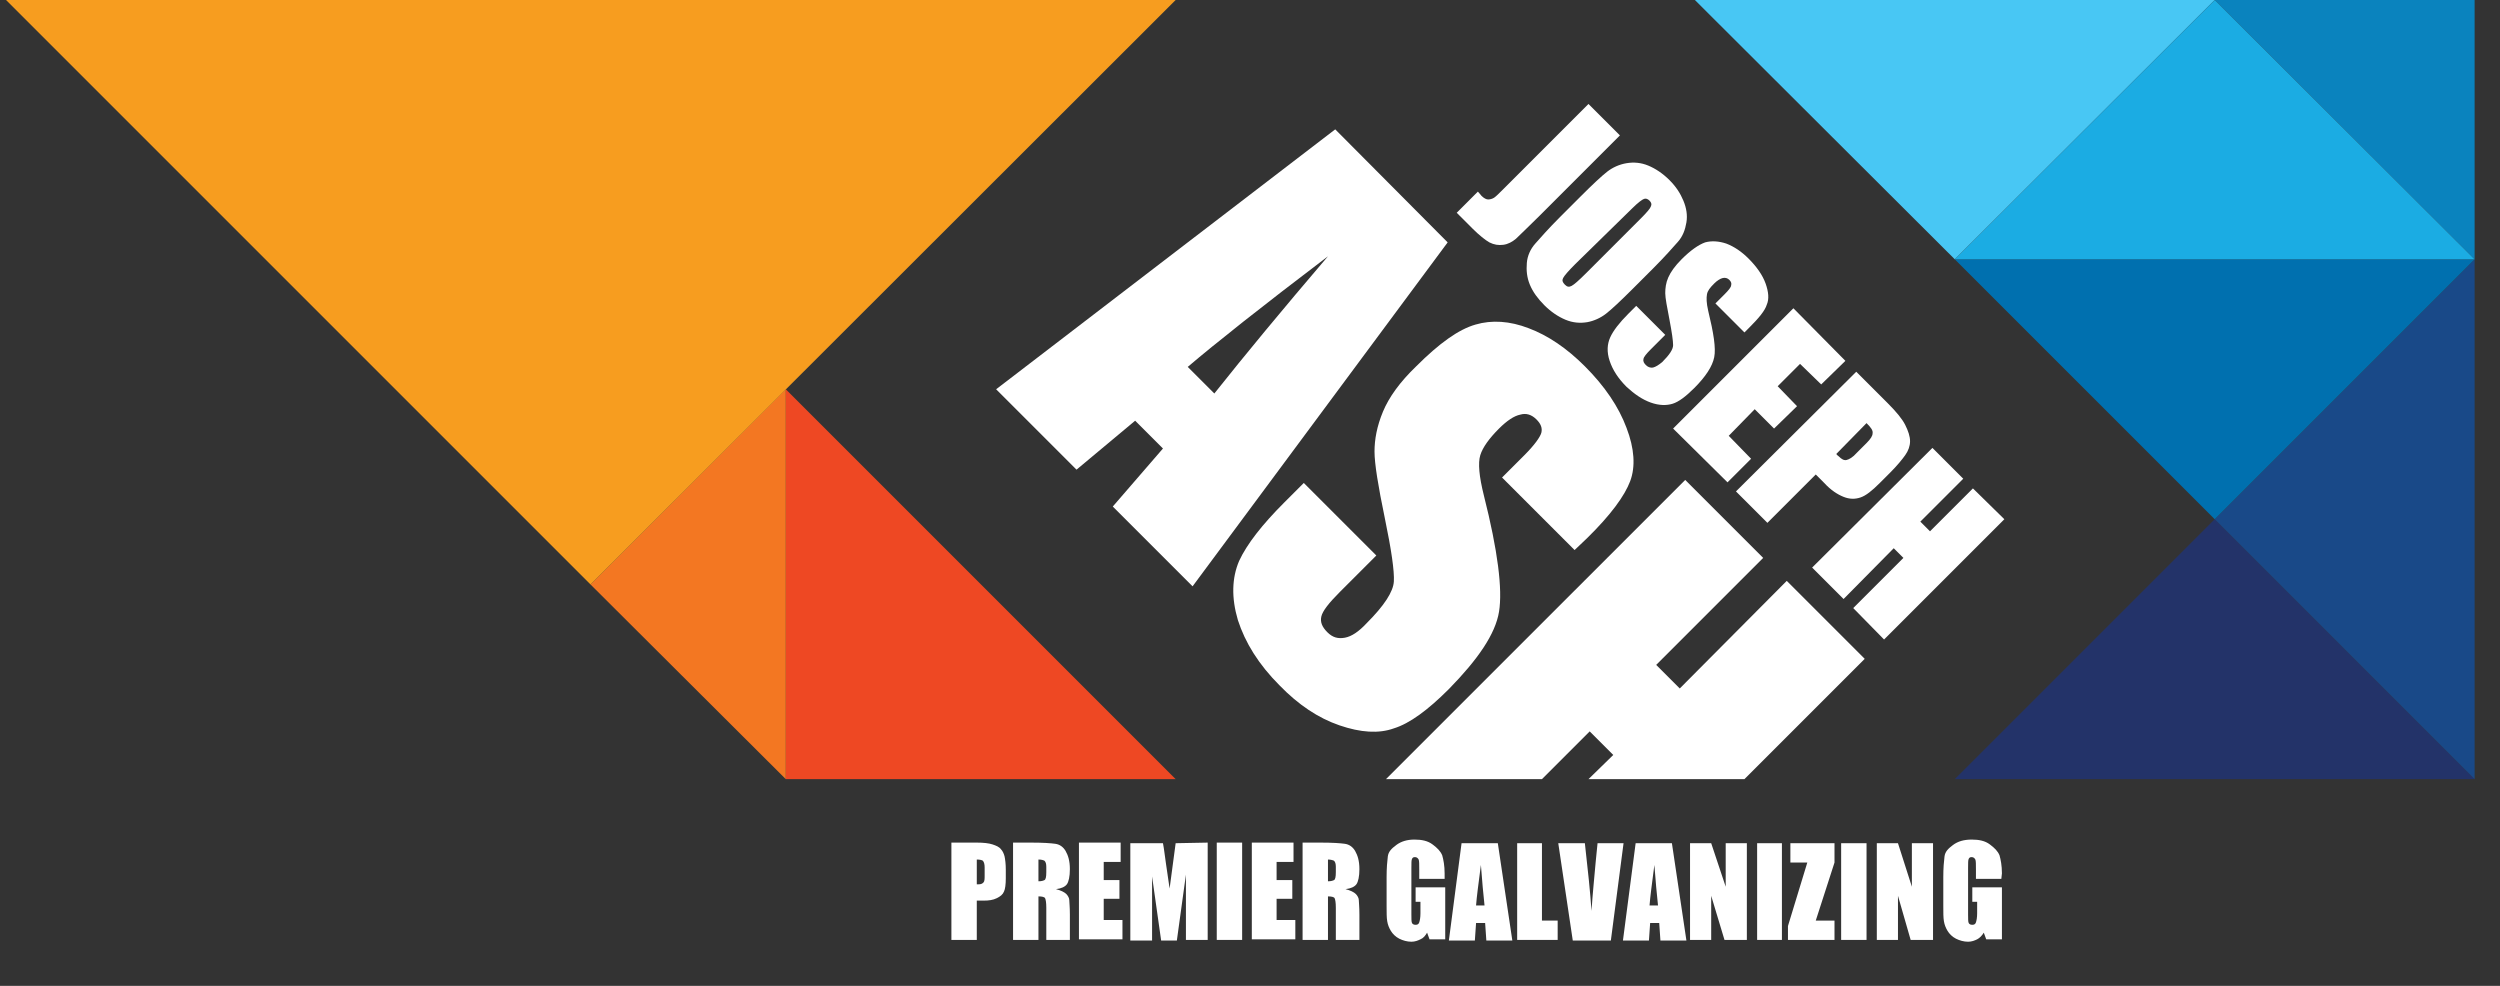<?xml version="1.0" encoding="utf-8"?>
<!-- Generator: Adobe Illustrator 28.3.0, SVG Export Plug-In . SVG Version: 6.00 Build 0)  -->
<svg version="1.1" id="Layer_1" xmlns="http://www.w3.org/2000/svg" xmlns:xlink="http://www.w3.org/1999/xlink" x="0px" y="0px"
	 viewBox="0 0 413.6 163.1" style="enable-background:new 0 0 413.6 163.1;" xml:space="preserve">
<rect x="0" y="0" width="413.6" height="163.1" fill="#333333" stroke="none"/>
<style type="text/css">
	.st0{fill:#FFFFFF;}
	.st1{fill-rule:evenodd;clip-rule:evenodd;fill:#FFFFFF;}
	.st2{fill:#233369;}
	.st3{fill:#194988;}
	.st4{fill:#0A83BE;}
	.st5{fill:#48C7F4;}
	.st6{fill:#0070AF;}
	.st7{fill:#1BACE3;}
	.st8{fill:#EE4823;}
	.st9{fill:#F37722;}
	.st10{fill:#F79D1F;}
</style>
<g id="Logo">
	<g>
		<g>
			<path class="st0" d="M157.4,139.4h4.2c1.1,0,2,0.1,2.6,0.3s1.1,0.4,1.4,0.8c0.3,0.3,0.5,0.8,0.6,1.2c0.1,0.5,0.2,1.2,0.2,2.2v1.4
				c0,1-0.1,1.8-0.3,2.2c-0.2,0.5-0.6,0.8-1.2,1.1s-1.3,0.4-2.2,0.4h-1.1v6.5h-4.2V139.4z M161.6,142.2v4.1c0.1,0,0.2,0,0.3,0
				c0.4,0,0.6-0.1,0.8-0.3s0.2-0.6,0.2-1.2v-1.3c0-0.5-0.1-0.9-0.3-1.1C162.5,142.3,162.1,142.2,161.6,142.2z"/>
			<path class="st0" d="M167.6,139.4h3c2,0,3.3,0.1,4,0.2c0.7,0.1,1.3,0.5,1.7,1.2s0.7,1.6,0.7,3c0,1.2-0.2,2.1-0.5,2.5
				s-0.9,0.7-1.8,0.8c0.8,0.2,1.4,0.5,1.7,0.8s0.5,0.7,0.5,1s0.1,1.1,0.1,2.4v4.2h-3.9v-5.3c0-0.9-0.1-1.4-0.2-1.6
				c-0.1-0.2-0.5-0.3-1.1-0.3v7.2h-4.2V139.4z M171.8,142.2v3.6c0.5,0,0.8-0.1,1-0.2s0.3-0.5,0.3-1.3v-0.9c0-0.5-0.1-0.8-0.3-1
				C172.6,142.3,172.3,142.2,171.8,142.2z"/>
			<path class="st0" d="M178.4,139.4h7v3.2h-2.8v3h2.6v3.1h-2.6v3.5h3.1v3.2h-7.2v-16H178.4z"/>
			<path class="st0" d="M199.8,139.4v16.1h-3.6v-10.8l-1.5,10.9h-2.6l-1.5-10.6v10.6H187v-16.1h5.4c0.2,1,0.3,2.1,0.5,3.4l0.6,4.1
				l1-7.5L199.8,139.4L199.8,139.4z"/>
			<path class="st0" d="M205.5,139.4v16.1h-4.2v-16.1H205.5z"/>
			<path class="st0" d="M207,139.4h7v3.2h-2.8v3h2.6v3.1h-2.6v3.5h3.1v3.2h-7.2v-16H207z"/>
			<path class="st0" d="M215.5,139.4h3c2,0,3.3,0.1,4,0.2c0.7,0.1,1.3,0.5,1.7,1.2s0.7,1.6,0.7,3c0,1.2-0.2,2.1-0.5,2.5
				s-0.9,0.7-1.8,0.8c0.8,0.2,1.4,0.5,1.7,0.8s0.5,0.7,0.5,1s0.1,1.1,0.1,2.4v4.2H221v-5.3c0-0.9-0.1-1.4-0.2-1.6
				c-0.1-0.2-0.5-0.3-1.1-0.3v7.2h-4.2V139.4z M219.7,142.2v3.6c0.5,0,0.8-0.1,1-0.2s0.3-0.5,0.3-1.3v-0.9c0-0.5-0.1-0.8-0.3-1
				C220.5,142.3,220.1,142.2,219.7,142.2z"/>
		</g>
		<g>
			<g>
				<path class="st0" d="M239,145.4h-4.2v-1.5c0-0.9,0-1.5-0.1-1.7s-0.3-0.4-0.6-0.4c-0.3,0-0.4,0.1-0.5,0.3s-0.1,0.7-0.1,1.5v7.7
					c0,0.7,0,1.2,0.1,1.4s0.3,0.3,0.6,0.3c0.3,0,0.5-0.1,0.6-0.4s0.2-0.8,0.2-1.5v-1.9h-0.8v-2.4h4.9v8.6h-2.6l-0.4-1.1
					c-0.3,0.5-0.6,0.9-1.1,1.1c-0.4,0.2-0.9,0.4-1.5,0.4c-0.7,0-1.4-0.2-2-0.5s-1.1-0.8-1.4-1.3s-0.5-1-0.6-1.6s-0.1-1.4-0.1-2.5
					v-4.8c0-1.5,0.1-2.6,0.2-3.4s0.6-1.3,1.4-1.9c0.8-0.6,1.8-0.9,3-0.9s2.2,0.2,3,0.8s1.3,1.1,1.6,1.8c0.2,0.7,0.4,1.7,0.4,3V145.4
					L239,145.4z"/>
				<path class="st1" d="M247.8,139.5l2.4,16.1h-4.3l-0.2-2.9h-1.5l-0.2,2.9h-4.3l2.1-16.1H247.8L247.8,139.5z M245.6,149.8
					c-0.2-1.8-0.4-4.1-0.6-6.7c-0.4,3.1-0.7,5.3-0.8,6.7H245.6L245.6,149.8z"/>
				<polygon class="st0" points="255.1,139.5 255.1,152.3 257.7,152.3 257.7,155.5 251,155.5 251,139.5 				"/>
				<path class="st0" d="M268.6,139.5l-2.1,16.1h-6.3l-2.4-16.1h4.4c0.5,4.4,0.9,8.2,1.1,11.2c0.2-3.1,0.5-5.8,0.7-8.2l0.3-3H268.6
					L268.6,139.5z"/>
				<path class="st1" d="M276.6,139.5l2.4,16.1h-4.3l-0.2-2.9H273l-0.2,2.9h-4.3l2.1-16.1H276.6L276.6,139.5z M274.3,149.8
					c-0.2-1.8-0.4-4.1-0.6-6.7c-0.4,3.1-0.7,5.3-0.8,6.7H274.3L274.3,149.8z"/>
				<polygon class="st0" points="289,139.5 289,155.5 285.3,155.5 283.1,148.2 283.1,155.5 279.6,155.5 279.6,139.5 283.1,139.5 
					285.5,146.7 285.5,139.5 				"/>
				<polygon class="st0" points="294.8,139.5 294.8,155.5 290.7,155.5 290.7,139.5 				"/>
				<polygon class="st0" points="303.5,139.5 303.5,142.7 300.4,152.3 303.5,152.3 303.5,155.5 295.8,155.5 295.8,153.2 299,142.7 
					296.2,142.7 296.2,139.5 				"/>
				<polygon class="st0" points="308.8,139.5 308.8,155.5 304.6,155.5 304.6,139.5 				"/>
				<polygon class="st0" points="319.8,139.5 319.8,155.5 316.1,155.5 314,148.2 314,155.5 310.5,155.5 310.5,139.5 314,139.5 
					316.3,146.7 316.3,139.5 				"/>
				<path class="st0" d="M331.1,145.4h-4.2v-1.5c0-0.9,0-1.5-0.1-1.7s-0.3-0.4-0.6-0.4c-0.3,0-0.4,0.1-0.5,0.3s-0.1,0.7-0.1,1.5v7.7
					c0,0.7,0,1.2,0.1,1.4s0.3,0.3,0.6,0.3c0.3,0,0.5-0.1,0.6-0.4s0.2-0.8,0.2-1.5v-1.9h-0.8v-2.4h4.9v8.6h-2.6l-0.4-1.1
					c-0.3,0.5-0.7,0.9-1.1,1.1c-0.4,0.2-0.9,0.4-1.5,0.4c-0.7,0-1.4-0.2-2-0.5s-1.1-0.8-1.4-1.3s-0.5-1-0.6-1.6s-0.1-1.4-0.1-2.5
					v-4.8c0-1.5,0.1-2.6,0.2-3.4s0.6-1.3,1.4-1.9c0.8-0.6,1.8-0.9,3.1-0.9c1.2,0,2.2,0.2,3,0.8s1.3,1.1,1.6,1.8
					c0.2,0.7,0.4,1.7,0.4,3L331.1,145.4L331.1,145.4z"/>
				<path class="st0" d="M268,22.4l-13.3,13.3c-2,2-3.3,3.2-3.9,3.8c-0.6,0.5-1.3,0.9-2.1,1c-0.8,0.1-1.5,0-2.3-0.4
					c-0.7-0.4-1.7-1.2-2.8-2.3l-2.6-2.6l3.5-3.5c0.3,0.3,0.5,0.6,0.6,0.7c0.4,0.4,0.8,0.6,1.1,0.6s0.7-0.1,1-0.3
					c0.3-0.2,0.8-0.7,1.6-1.5l14-14L268,22.4L268,22.4z"/>
				<path class="st1" d="M270.1,47.8c-2,2-3.5,3.4-4.4,4.1s-2,1.2-3.1,1.4c-1.2,0.2-2.4,0.1-3.6-0.4s-2.4-1.3-3.5-2.4
					s-1.9-2.2-2.4-3.4c-0.5-1.2-0.6-2.4-0.5-3.6s0.6-2.3,1.4-3.2s2.1-2.4,4.1-4.4l3.4-3.4c2-2,3.5-3.4,4.4-4.1s2-1.2,3.2-1.4
					c1.2-0.2,2.4-0.1,3.6,0.4s2.4,1.3,3.5,2.4s1.8,2.2,2.3,3.4c0.5,1.2,0.7,2.4,0.5,3.6s-0.6,2.3-1.4,3.2s-2.1,2.4-4.1,4.4
					L270.1,47.8L270.1,47.8z M271.5,36.1c0.9-0.9,1.5-1.6,1.6-1.9c0.2-0.4,0.1-0.7-0.2-1c-0.3-0.3-0.6-0.4-0.9-0.3s-1,0.6-2,1.6
					l-9.4,9.2c-1.1,1.1-1.8,1.9-2,2.3s-0.1,0.7,0.3,1.1s0.7,0.4,1.1,0.2c0.4-0.2,1.2-0.9,2.4-2.1L271.5,36.1L271.5,36.1z"/>
				<path class="st0" d="M288.6,55l-4.8-4.8l1.5-1.5c0.7-0.7,1.1-1.2,1.1-1.5c0.1-0.3,0-0.6-0.3-0.9s-0.7-0.4-1.1-0.3
					s-0.9,0.4-1.4,0.9c-0.7,0.7-1.1,1.2-1.2,1.8s-0.1,1.4,0.2,2.7c0.9,3.7,1.3,6.2,1,7.7s-1.4,3.2-3.3,5.1c-1.4,1.4-2.6,2.3-3.6,2.6
					c-1,0.3-2.2,0.3-3.6-0.2s-2.7-1.4-4-2.6c-1.4-1.4-2.3-2.8-2.8-4.3s-0.4-2.8,0.1-3.9s1.5-2.4,3-3.9l1.3-1.3l4.8,4.8l-2.4,2.4
					c-0.7,0.7-1.2,1.3-1.2,1.6c-0.1,0.4,0.1,0.7,0.4,1s0.7,0.5,1.2,0.4c0.4-0.1,0.9-0.4,1.5-0.9c1.2-1.2,1.8-2.1,1.8-2.8
					c0-0.7-0.2-2.1-0.6-4.2s-0.7-3.6-0.7-4.4s0.1-1.7,0.5-2.6s1.1-1.9,2.2-3c1.5-1.5,2.8-2.4,3.9-2.8c1.1-0.3,2.3-0.2,3.5,0.2
					c1.3,0.5,2.5,1.3,3.7,2.5c1.3,1.3,2.3,2.7,2.8,4.1s0.6,2.6,0.2,3.5c-0.3,1-1.3,2.2-2.9,3.8L288.6,55L288.6,55z"/>
				<polygon class="st0" points="296.7,51 305.3,59.7 301.3,63.6 297.8,60.2 294.1,63.9 297.3,67.2 293.5,70.9 290.3,67.7 286,72.1 
					289.7,75.9 285.8,79.8 276.8,70.9 				"/>
				<path class="st1" d="M307.1,61.5l5.2,5.2c1.4,1.4,2.4,2.6,2.9,3.6s0.8,1.9,0.8,2.7s-0.3,1.6-0.8,2.3c-0.5,0.7-1.3,1.7-2.5,2.9
					l-1.7,1.7c-1.3,1.3-2.3,2.1-3.2,2.4s-1.8,0.3-2.8-0.1c-1-0.4-2.1-1.1-3.2-2.3l-1.4-1.4l-8,8l-5.2-5.2L307.1,61.5L307.1,61.5z
					 M308.8,70l-5,5.1c0.1,0.2,0.3,0.3,0.4,0.4c0.5,0.5,0.9,0.7,1.3,0.6c0.4-0.1,1-0.4,1.7-1.2l1.6-1.6c0.7-0.7,1-1.2,1-1.6
					C309.9,71.2,309.5,70.7,308.8,70L308.8,70z"/>
				<polygon class="st0" points="331.6,85.9 311.7,105.8 306.6,100.6 314.9,92.3 313.3,90.7 305,99.1 299.8,93.9 319.7,74.1 
					324.8,79.2 317.7,86.3 319.3,87.9 326.4,80.8 				"/>
				<path class="st1" d="M239.5,40.1L197.3,97l-13.2-13.2l8.3-9.6l-4.6-4.6l-9.7,8.1l-13.3-13.3l56.1-43L239.5,40.1L239.5,40.1z
					 M200.9,65.1c5-6.3,11.2-13.8,18.8-22.7c-10.8,8.2-18.5,14.3-23.2,18.3L200.9,65.1L200.9,65.1z"/>
				<path class="st0" d="M260.5,91l-12-12l3.7-3.7c1.7-1.7,2.6-3,2.8-3.7c0.2-0.8-0.1-1.5-0.8-2.2c-0.8-0.8-1.7-1.1-2.7-0.8
					c-1,0.2-2.2,1-3.5,2.3c-1.6,1.6-2.7,3.1-3.1,4.4s-0.2,3.5,0.6,6.7c2.3,9.1,3.1,15.5,2.5,19.2s-3.5,7.9-8.3,12.8
					c-3.5,3.5-6.5,5.7-9.1,6.5c-2.5,0.9-5.5,0.7-9-0.5s-6.8-3.4-9.9-6.6c-3.5-3.5-5.7-7.1-6.9-10.8c-1.1-3.7-1-7,0.2-9.8
					c1.3-2.8,3.8-6,7.5-9.7l3.2-3.2l12,12l-6,6c-1.9,1.9-2.9,3.2-3.1,4.1c-0.2,0.9,0.1,1.7,1,2.6c0.9,0.9,1.8,1.1,2.9,0.9
					c1.1-0.2,2.3-1,3.6-2.4c2.9-2.9,4.4-5.2,4.5-6.9s-0.4-5.2-1.5-10.5s-1.7-9-1.7-11s0.4-4.2,1.4-6.6c1-2.4,2.8-4.9,5.5-7.5
					c3.8-3.8,7-6.1,9.8-6.9c2.7-0.8,5.7-0.6,8.8,0.6c3.2,1.2,6.3,3.3,9.3,6.3c3.3,3.3,5.6,6.7,6.9,10.2c1.3,3.4,1.5,6.4,0.6,8.8
					s-3.2,5.6-7.2,9.5L260.5,91L260.5,91z"/>
				<polygon class="st0" points="308.5,109 288.6,128.9 262.8,128.9 266.9,124.9 263,121 255.1,128.9 229.3,128.9 278.8,79.4 
					291.7,92.3 274,110 277.9,113.9 295.6,96.1 				"/>
			</g>
			<g>
				<g>
					<g>
						<polygon class="st2" points="409.4,128.9 323.4,128.9 366.4,85.9 						"/>
						<polygon class="st3" points="409.4,42.9 409.4,128.9 366.4,85.9 						"/>
						<polygon class="st4" points="409.4,0 409.4,42.9 366.4,0 						"/>
						<polygon class="st5" points="366.4,0 323.4,42.9 280.4,0 						"/>
						<polygon class="st6" points="409.4,42.9 409.4,42.9 366.4,85.9 323.4,42.9 						"/>
					</g>
					<polygon class="st7" points="409.4,42.9 323.4,42.9 366.4,0 					"/>
				</g>
				<g>
					<polyline class="st8" points="194.5,128.9 130,64.4 130,128.9 					"/>
					<polyline class="st9" points="130,128.9 130,64.4 97.7,96.7 					"/>
					<polygon class="st10" points="1,0 97.7,96.7 194.5,0 					"/>
				</g>
			</g>
		</g>
	</g>
</g>
</svg>
